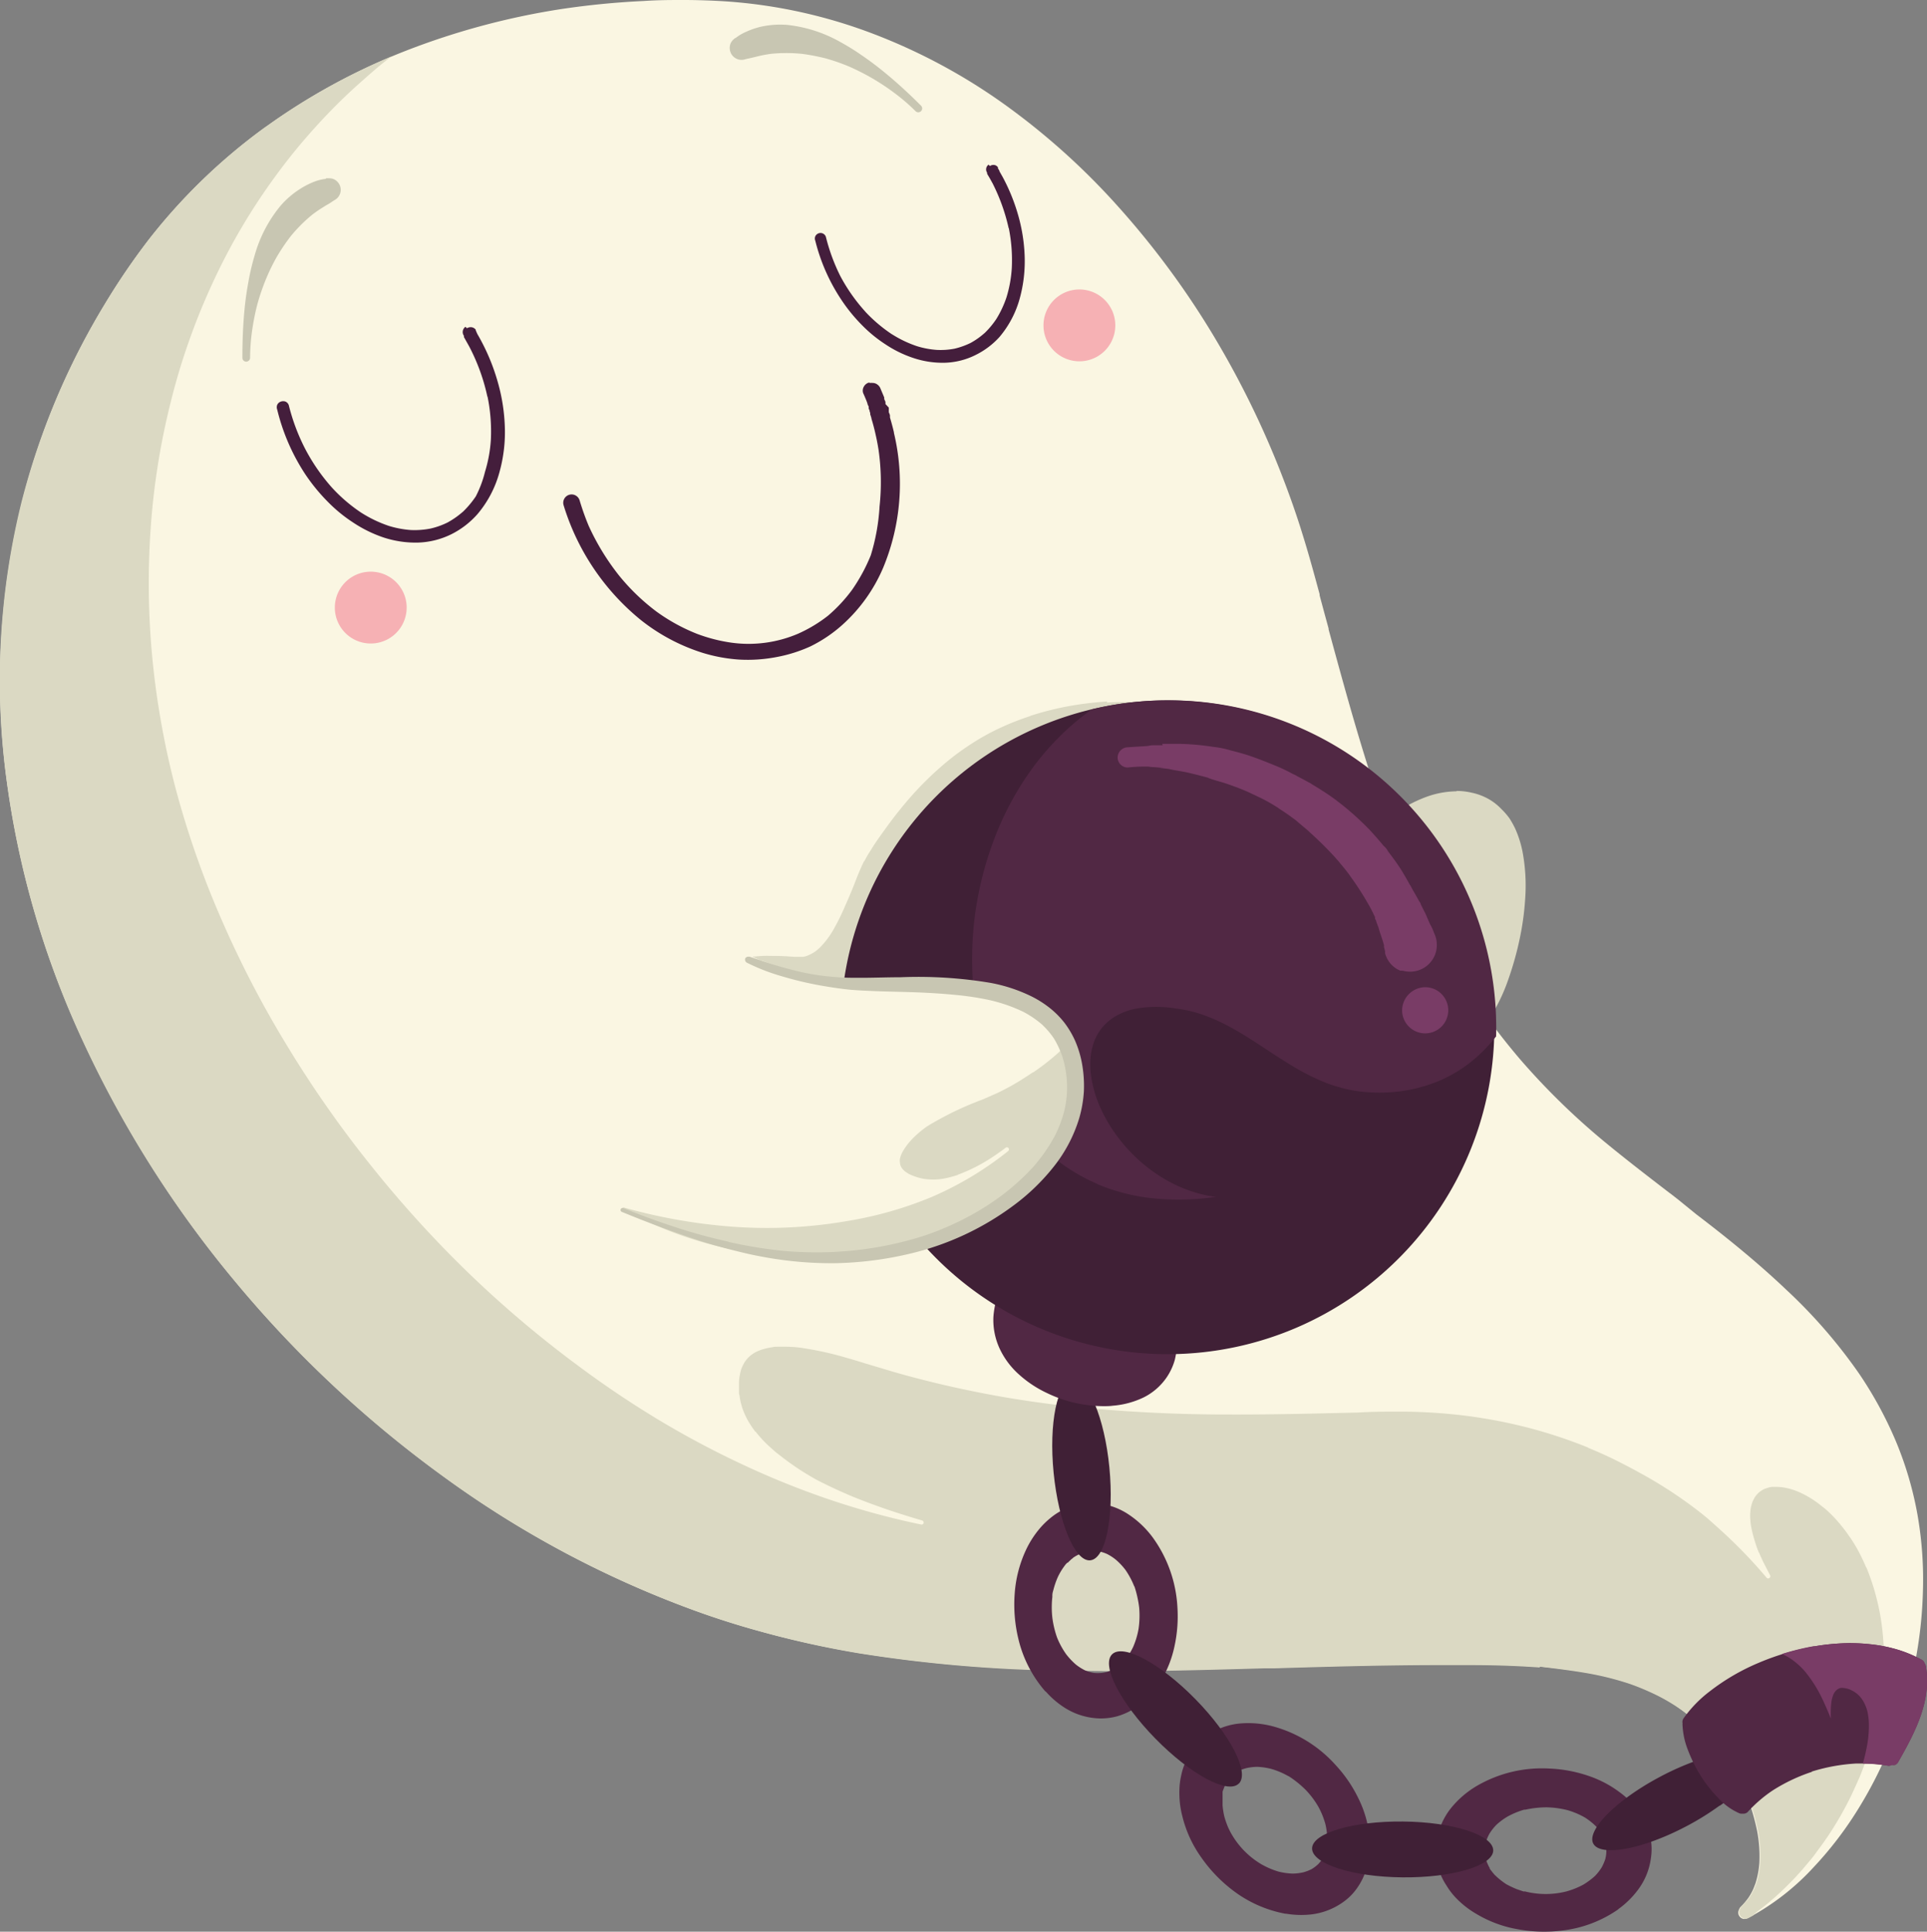 <svg xmlns="http://www.w3.org/2000/svg" viewBox="0 0 214.66 215.14"><rect x="0" y="0" width="214.66" height="215.14" fill="#808080" stroke="none"/><defs><style>.cls-1{fill:#faf6e2;}.cls-2{fill:#dbd9c3;}.cls-3{fill:#441e3c;}.cls-4{fill:#512844;}.cls-5{fill:#402036;}.cls-6{fill:#793c66;}.cls-7{fill:#c8c6b2;}.cls-8{fill:#f26d86;opacity:0.5;}</style></defs><title>Ресурс 4</title><g id="Слой_2" data-name="Слой 2"><g id="OBJECTS"><path class="cls-1" d="M76.12,0c-1.38,0-2.82,0-4.4.11A90.69,90.69,0,0,0,62.59,1,82.34,82.34,0,0,0,45.22,5.65a70.56,70.56,0,0,0-15.65,8.51,64.18,64.18,0,0,0-13,12.54,75.73,75.73,0,0,0-4.86,7.13,80.66,80.66,0,0,0-3.93,7.26A79.35,79.35,0,0,0,2.46,55.87,82.65,82.65,0,0,0,.66,86.25,100.48,100.48,0,0,0,9.2,115.84a121,121,0,0,0,16.88,26.73,127,127,0,0,0,23.23,21.8A113.23,113.23,0,0,0,76.93,179.2c2.41.89,4.95,1.71,7.55,2.43a106.81,106.81,0,0,0,11.16,2.47A154.56,154.56,0,0,0,118,186c2.2.05,4.18.07,6.06.07,5.1,0,10-.13,16.76-.32l1,0h.11c5.73-.17,12.23-.36,18.47-.36,1.07,0,2.15,0,3.22,0,2.36,0,5.11.07,7.95.27l-.17-.07c2.11.22,3.75.42,5.15.66a32.42,32.42,0,0,1,5,1.24c1,.34,1.88.72,2.75,1.13a24.33,24.33,0,0,1,2.53,1.45,24.81,24.81,0,0,1,2,1.58,21.06,21.06,0,0,1,2,2l-.07-.18c.79,1,1.39,1.83,1.91,2.63A23.36,23.36,0,0,1,194,198.6a24.57,24.57,0,0,1,1.74,5.33,14.92,14.92,0,0,1,.25,3.54,10.15,10.15,0,0,1-.42,2.25c-.08.22-.17.45-.26.67a6.91,6.91,0,0,1-.51.93,8.1,8.1,0,0,1-.89,1.05.57.57,0,0,0-.15.22,2.18,2.18,0,0,0-.11.27.71.71,0,0,0,.1.54.72.72,0,0,0,.47.32h.14a.88.88,0,0,0,.39-.11,27.35,27.35,0,0,0,7.31-5.68,40.5,40.5,0,0,0,5-6.56,46.26,46.26,0,0,0,3.82-7.72,50.28,50.28,0,0,0,2.39-8.18,47.69,47.69,0,0,0,.94-8.41,41.57,41.57,0,0,0-.61-8.36,39,39,0,0,0-2.42-8.21,43.46,43.46,0,0,0-4.13-7.57,57.87,57.87,0,0,0-8.07-9.28c-3.29-3.13-6.87-6-10-8.38L187,133.65l-.82-.64-.19-.14-.34-.26c-2.24-1.72-4.52-3.48-6.7-5.27a78.69,78.69,0,0,1-9.65-9.4l-.06-.07a76.24,76.24,0,0,1-6-8.09,81.77,81.77,0,0,1-4.91-8.93l0,.19c-4.6-9.89-7.51-20.59-10.33-30.94l0-.1-.41-1.5-.54-2-.05-.2,0-.12c-.57-2.1-1.16-4.28-1.82-6.4-.78-2.56-1.7-5.15-2.81-7.93a101.52,101.52,0,0,0-7.62-15.17A94,94,0,0,0,124.55,23,77.94,77.94,0,0,0,111.9,11.63,64.69,64.69,0,0,0,97.23,3.75,56.88,56.88,0,0,0,80.81.15C79.22.05,77.64,0,76.12,0Z"/><path class="cls-2" d="M123.34,78.13h0a36.61,36.61,0,0,0-4.41.54,33.41,33.41,0,0,0-4.19,1.07l.06,0a29.78,29.78,0,0,0-3.39,1.33,26,26,0,0,0-3.23,1.79l0,0a29.06,29.06,0,0,0-3.5,2.66,36,36,0,0,0-3.1,3.08h0a46.39,46.39,0,0,0-3.09,3.9c-.49.68-1,1.38-1.42,2.08-.16.25-.33.51-.48.77l-.33.6s0,0,0-.05c-.37.76-.7,1.54-1,2.33s-.72,1.78-1.11,2.65a25.11,25.11,0,0,1-1.22,2.5,9.55,9.55,0,0,1-1.45,2,4.08,4.08,0,0,1-1.71,1.12,2.05,2.05,0,0,1-.34.07l-.29,0c-.24,0-.47,0-.7,0a28.57,28.57,0,0,0-3.58-.24h0a3.82,3.82,0,0,0-.81.14h0a2.07,2.07,0,0,0-.34.15l-.15.13-.1.13-.06.19a1.79,1.79,0,0,0,0,.23h0s0,0,0,0v0a1.8,1.8,0,0,0,.1.46,5.1,5.1,0,0,0,.54,1.1h0a3.57,3.57,0,0,0,.48.55,6.37,6.37,0,0,0,1.42.91l-.06,0a18,18,0,0,0,3,1.1c1.09.32,2.2.58,3.31.8H92q1.45.28,2.91.51c.82.12,1.64.24,2.46.33a49.06,49.06,0,0,0,8.57.25,42.08,42.08,0,0,0,10.37-1.92h0a30.33,30.33,0,0,0,5.41-2.38c.76-.43,1.49-.89,2.21-1.36h0l0,0h0l.17-.11c2.32-1.51,4.57-3.14,6.74-4.86a59.81,59.81,0,0,0,7.27-6.69h0a24.07,24.07,0,0,0,3.63-5.11s0,0,0,0a11.28,11.28,0,0,0,1-2.77,7.05,7.05,0,0,0,.13-1.72,5.73,5.73,0,0,0-.25-1.35h0s0,0,0,0h0a6.24,6.24,0,0,0-.63-1.3,7.1,7.1,0,0,0-1.3-1.49l0,0a7.94,7.94,0,0,0-.72-.58,5.65,5.65,0,0,0-.51-.34c-.2-.13-.4-.24-.61-.35s-.27-.13-.41-.18a.22.22,0,0,1-.19,0l-.17-.12a5.27,5.27,0,0,0-.6-.2,14.81,14.81,0,0,0-1.46-.36,0,0,0,0,1,0,0c-1.12-.21-2.25-.33-3.37-.5a.24.24,0,0,1,0-.47c1,.16,2.08.28,3.11.46v0h0a.26.26,0,0,1-.15-.14q-1-.27-2.1-.48h.06a41.68,41.68,0,0,0-5.22-.7c-.93-.07-1.86-.1-2.79-.1-.75,0-1.51,0-2.26.06Zm14.82,17.8,0,0,0,0ZM124,107.57h0Z"/><polygon class="cls-2" points="123.29 78.14 123.29 78.14 123.29 78.14 123.29 78.14 123.29 78.14"/><polygon class="cls-2" points="142.63 84.96 142.63 84.96 142.63 84.96 142.63 84.96 142.63 84.96"/><polygon class="cls-2" points="101.54 88.59 101.55 88.58 101.54 88.59 101.54 88.59 101.54 88.59"/><polygon class="cls-2" points="84.8 106.3 84.8 106.3 84.8 106.3 84.8 106.3 84.8 106.3"/><path class="cls-2" d="M83.34,107.27v0Z"/><polygon class="cls-2" points="83.33 107.27 83.33 107.27 83.33 107.27 83.33 107.27 83.33 107.27"/><path class="cls-2" d="M123.29,78.14h0Z"/><path class="cls-2" d="M136.05,80h0Z"/><polygon class="cls-2" points="142.64 84.99 142.64 85 142.64 85 142.64 84.99 142.64 84.99 142.64 84.99 142.64 84.99"/><polygon class="cls-2" points="142.64 85 142.65 85.01 142.64 85 142.64 85 142.64 85 142.64 85"/><polygon class="cls-2" points="142.65 85.01 142.65 85.01 142.65 85.01 142.65 85.01 142.65 85.01 142.65 85.01"/><path class="cls-2" d="M84.82,106.3Z"/><path class="cls-2" d="M84.8,106.3h0Z"/><polygon class="cls-2" points="116.34 111.33 116.34 111.33 116.34 111.33 116.34 111.33 116.34 111.33 116.34 111.33"/><polygon class="cls-2" points="116.33 111.33 116.33 111.33 116.34 111.33 116.33 111.33 116.33 111.33 116.33 111.33"/><path class="cls-2" d="M29.57,14.14a64.51,64.51,0,0,0-13,12.54,77.75,77.75,0,0,0-4.87,7.14,81.53,81.53,0,0,0-9.28,22A82.5,82.5,0,0,0,.65,86.25a100.43,100.43,0,0,0,8.53,29.6,121.18,121.18,0,0,0,16.89,26.74,127.3,127.3,0,0,0,23.23,21.8,113.39,113.39,0,0,0,27.62,14.82c2.45.91,5,1.73,7.55,2.43a107.77,107.77,0,0,0,11.16,2.49A157.07,157.07,0,0,0,118,186.07c2.2,0,4.18.06,6.06.06,5,0,9.91-.12,16.76-.32l1,0h.11c4.71-.14,11.83-.36,18.47-.36l3.22,0c2.5,0,5.19.07,7.95.27l-.16-.11c2.36.28,3.9.49,5.13.7a33,33,0,0,1,5,1.23c1,.35,1.89.73,2.75,1.14a19.85,19.85,0,0,1,4.57,3,20.87,20.87,0,0,1,2,2l0-.2c.75,1,1.36,1.86,1.87,2.64a23,23,0,0,1,1.36,2.47,24.13,24.13,0,0,1,1.74,5.32,14.92,14.92,0,0,1,.25,3.54,11.07,11.07,0,0,1-.41,2.24c-.08.23-.17.45-.27.68a6,6,0,0,1-.51.93,7.72,7.72,0,0,1-.89,1,.58.58,0,0,0-.14.24.76.76,0,0,0-.11.26.68.68,0,0,0,.09.55.76.76,0,0,0,.48.34l.15,0a.82.82,0,0,0,.4-.13l.44-.23a.18.18,0,0,1,.06-.09c.14-.13.29-.27.44-.39l.46-.34,0,0a32,32,0,0,0,3.24-2.92c.55-.56,1.08-1.14,1.59-1.75s.86-1,1.27-1.59h0a36,36,0,0,0,2.65-4c.4-.71.79-1.42,1.14-2.15s.67-1.45,1-2.19h0a.08.08,0,0,1,0,0,38.8,38.8,0,0,0,1.54-4.56c.21-.79.4-1.58.55-2.37s.24-1.36.34-2h0v0h0a32.73,32.73,0,0,0,.28-3.83c0-.7,0-1.39-.05-2.08s-.09-1.17-.16-1.76a24.85,24.85,0,0,0-.65-3.42c-.15-.58-.31-1.14-.5-1.7s-.39-1.11-.62-1.66l0,.06a20.72,20.72,0,0,0-1.11-2.27c-.23-.38-.45-.76-.71-1.12s-.38-.55-.59-.82l0,0a16.81,16.81,0,0,0-1.41-1.63c-.26-.26-.53-.52-.82-.76l-.65-.51a.05.05,0,0,1,0,0,11.33,11.33,0,0,0-1.17-.78,10.1,10.1,0,0,0-1.14-.57,7.36,7.36,0,0,0-.9-.31,6.69,6.69,0,0,0-.75-.16h0a5.2,5.2,0,0,0-.69-.06l-.53,0a2.34,2.34,0,0,0-.46.09l-.3.1a1.87,1.87,0,0,0-.32.15l-.27.17,0,0h0l-.23.2c-.08.08-.15.17-.22.25a1.45,1.45,0,0,0-.19.29,3.84,3.84,0,0,0-.18.35,2.57,2.57,0,0,0-.15.47,3.12,3.12,0,0,0-.09.44,6.47,6.47,0,0,0-.05.76,8.89,8.89,0,0,0,.07.89h0v0h0v0a12.11,12.11,0,0,0,.32,1.45c.09.32.19.64.31,1s.19.51.29.76c0,0,0,0,0-.06.19.46.39.91.62,1.35s.4.79.61,1.17a.24.24,0,0,1-.08.32.23.23,0,0,1-.28,0,54.74,54.74,0,0,0-4.11-4.37c-.71-.68-1.44-1.33-2.19-2s-1.48-1.21-2.24-1.78A48.48,48.48,0,0,0,182.6,164c-.93-.52-1.87-1-2.82-1.47s-1.93-.9-2.91-1.3l.06,0a54.12,54.12,0,0,0-6.66-2.21c-1.15-.29-2.3-.56-3.46-.78s-2.13-.37-3.2-.52h0a60.56,60.56,0,0,0-7.5-.5c-1.62,0-3.23,0-4.84.1l-4.76.11c-3.2.07-6.4.12-9.6.11a169.87,169.87,0,0,1-18.59-1c-3-.36-6-.81-9-1.4-3.25-.64-6.47-1.4-9.65-2.31l-3.18-.95c-.71-.22-1.42-.44-2.14-.64a35.54,35.54,0,0,0-5-1.11h.06a15.07,15.07,0,0,0-1.78-.14c-.31,0-.62,0-.93,0s-.45,0-.67.06a5.53,5.53,0,0,0-.81.16,4.79,4.79,0,0,0-.73.24h0a3.89,3.89,0,0,0-.5.25l-.34.23h0l0,0h0l-.29.26c-.09.11-.19.21-.27.32a2.92,2.92,0,0,0-.24.37c-.07.14-.14.27-.2.41s-.11.3-.15.46-.08.36-.11.55c0,0,0,0,0-.07a6,6,0,0,0-.07,1c0,.24,0,.47,0,.7s0,.33.06.49v0a6.1,6.1,0,0,0,.21,1.05,6,6,0,0,0,.25.75h0a9.59,9.59,0,0,0,.57,1.16l.35.55.39.54,0-.05a13.69,13.69,0,0,0,1.4,1.54c.3.27.59.54.9.8l.73.57h0a.05.05,0,0,1,0,0h0A30.45,30.45,0,0,0,91,164.83c1.32.68,2.66,1.3,4,1.86h0c1.43.58,2.88,1.11,4.34,1.6,1.12.37,2.25.72,3.38,1.05a.25.25,0,0,1,.17.29.24.24,0,0,1-.29.16,87.07,87.07,0,0,1-10.38-2.84,93.32,93.32,0,0,1-9.52-3.85,101.61,101.61,0,0,1-9.39-5q-4.6-2.78-8.92-6a122.25,122.25,0,0,1-12.3-10.42,127,127,0,0,1-11-12.16,124.07,124.07,0,0,1-9.15-13.12,114.74,114.74,0,0,1-7.33-14.14,101.79,101.79,0,0,1-5-14.27A91.84,91.84,0,0,1,17,73.59a87.52,87.52,0,0,1-.22-14.66,80.21,80.21,0,0,1,2.2-14,73.79,73.79,0,0,1,4.63-13.25,68.74,68.74,0,0,1,7.23-12.27A65.26,65.26,0,0,1,35.28,14a62.94,62.94,0,0,1,5.21-5.12c1-.89,2-1.76,3.11-2.59a70.34,70.34,0,0,0-14,7.85Zm52.74,141.3s0,0,0,0,0,0,0,0Zm4.76,6.95h0l0,0Zm115.46,5.07s0,0,0,0v0Z"/><polygon class="cls-2" points="31.74 18.98 31.74 18.98 31.74 18.98 31.74 18.98 31.74 18.98 31.74 18.98"/><polygon class="cls-2" points="84.44 150.46 84.44 150.46 84.44 150.46 84.44 150.46 84.44 150.46 84.44 150.46"/><polygon class="cls-2" points="84.43 150.46 84.44 150.46 84.44 150.46 84.43 150.46 84.43 150.46 84.43 150.46"/><polygon class="cls-2" points="84.42 150.47 84.42 150.47 84.42 150.46 84.42 150.47 84.42 150.47 84.42 150.47"/><path class="cls-2" d="M83.57,151h0l0,0Z"/><polygon class="cls-2" points="196.03 166.19 196.03 166.19 196.04 166.19 196.04 166.19 196.03 166.19 196.03 166.19 196.03 166.19"/><path class="cls-2" d="M207,197.94v0Z"/><path class="cls-2" d="M207,198h0Z"/><polygon class="cls-2" points="202.26 206.36 202.26 206.36 202.26 206.36 202.26 206.36 202.26 206.36"/><path class="cls-3" d="M51.85,36.4a.71.71,0,0,0-.17,1l0,.06,0,0,0,.08h0l.18.32,0,0,.37.66,0,0,.07.13a22,22,0,0,1,2,5.56.29.29,0,0,0,0-.09,19.35,19.35,0,0,1,.38,4.86,15.4,15.4,0,0,1-.65,3.56A12.42,12.42,0,0,1,53,55.29a10.74,10.74,0,0,1-1.55,1.82l.13-.13a9.35,9.35,0,0,1-1.72,1.21,8.52,8.52,0,0,1-1.91.68,9.23,9.23,0,0,1-2.22.16,11,11,0,0,1-2.42-.46,14.2,14.2,0,0,1-3.07-1.47l.15.1A17.84,17.84,0,0,1,37,54.33l.09.1A21.3,21.3,0,0,1,34,50a22.35,22.35,0,0,1-1.83-4.87.67.67,0,0,0-.36-.4.74.74,0,0,0-.53,0,.68.68,0,0,0-.4.36.74.74,0,0,0,0,.53A22.87,22.87,0,0,0,34,52.81a20.81,20.81,0,0,0,2.53,3.09,16.67,16.67,0,0,0,2.8,2.29,14.44,14.44,0,0,0,3.39,1.67,11.43,11.43,0,0,0,3.84.57,9,9,0,0,0,3.74-.94,9.59,9.59,0,0,0,2.88-2.22,12.09,12.09,0,0,0,2.46-4.69,16.6,16.6,0,0,0,.59-5.2,20.5,20.5,0,0,0-.83-5,22.85,22.85,0,0,0-1.86-4.53v0c-.12-.22-.24-.44-.37-.66l0,0L53,36.8l0,0,0,0,0,0v0a.43.43,0,0,1,0-.07.69.69,0,0,0-.57-.29.75.75,0,0,0-.41.12ZM53,55.15l-.09.14.09-.14Zm1.41-10.92,0-.09a.29.29,0,0,1,0,.09Z"/><path class="cls-3" d="M110.12,18.34a.65.65,0,0,0-.16.89l0,.05,0,0,0,.07h0c.06.1.11.2.17.29s0,0,0,0c.12.2.23.4.34.6l0,0a.75.75,0,0,0,.07.12,21.14,21.14,0,0,1,1.83,5.1.19.19,0,0,1,0-.08,18.12,18.12,0,0,1,.34,4.47,14,14,0,0,1-.59,3.26,11.46,11.46,0,0,1-1.14,2.43,9.44,9.44,0,0,1-1.42,1.67l.12-.12a8.25,8.25,0,0,1-1.57,1.11,8.6,8.6,0,0,1-1.76.63,8.22,8.22,0,0,1-2,.14,9.79,9.79,0,0,1-2.22-.42,12.75,12.75,0,0,1-2.81-1.35l.13.09a16.61,16.61,0,0,1-3.11-2.63l.09.09a19.52,19.52,0,0,1-2.82-4A21,21,0,0,1,92,26.38a.63.63,0,0,0-.82-.39.65.65,0,0,0-.36.33.64.64,0,0,0,0,.49,21,21,0,0,0,2.91,6.59,18.57,18.57,0,0,0,2.32,2.84,15.21,15.21,0,0,0,2.57,2.1,12.92,12.92,0,0,0,3.12,1.53,10.27,10.27,0,0,0,3.52.53,8.18,8.18,0,0,0,3.43-.87,8.88,8.88,0,0,0,2.65-2,11.23,11.23,0,0,0,2.26-4.31,15.68,15.68,0,0,0,.54-4.78,19.07,19.07,0,0,0-.76-4.61,21.18,21.18,0,0,0-1.71-4.16v0l-.34-.6,0-.05a2.26,2.26,0,0,0-.16-.26s0,0,0-.05l0,0,0,0,0,0,0-.07a.59.59,0,0,0-.52-.27.63.63,0,0,0-.37.12Zm1.09,17.21-.08.12.08-.12Zm1.3-10,0-.08a.19.19,0,0,0,0,.08Z"/><path class="cls-3" d="M96.79,42.61a.93.93,0,0,0-.56.45.88.88,0,0,0-.08.71q.19.42.36.84l.12.32v0c0,.12.1.25.14.37l0,.06,0,.09v0c0,.09.06.18.1.27h0v0l0,0,0,.07,0,0a1.72,1.72,0,0,0,.07.21s0,.05,0,.07l0,.08s0,0,0,0,.09.27.13.4h0v.06c.18.59.34,1.19.47,1.79v0s0,0,0,0c.13.57.24,1.14.33,1.72a25.38,25.38,0,0,1,.11,6.28A22.81,22.81,0,0,1,97,61.85a19.54,19.54,0,0,1-2.08,3.84,17.11,17.11,0,0,1-2.69,2.89,15.83,15.83,0,0,1-3.33,2,14,14,0,0,1-7.4,1,18,18,0,0,1-3.89-1,20.58,20.58,0,0,1-4.5-2.48,23.64,23.64,0,0,1-4.15-4,26.7,26.7,0,0,1-3.39-5.55,28.81,28.81,0,0,1-1-2.81.93.93,0,0,0-1.79.52,26.41,26.41,0,0,0,8.59,12.78,21.37,21.37,0,0,0,6.87,3.66,17.86,17.86,0,0,0,4.1.76,17,17,0,0,0,4.21-.29A16.21,16.21,0,0,0,90.26,72a15.61,15.61,0,0,0,3.6-2.43,18,18,0,0,0,4.53-6.36,24.39,24.39,0,0,0,1.19-15s0,0,0-.06c-.13-.56-.28-1.11-.44-1.65a.13.13,0,0,0,0-.06l0-.13v0c0-.13-.08-.27-.13-.4a.08.08,0,0,0,0,0l0-.12a.49.49,0,0,1,0-.11h0l0-.15h0s0-.08,0-.13h0v0L98.64,45l0-.07,0-.1c0-.13-.09-.26-.14-.38v-.05l0-.13h0l-.07-.17,0,0-.33-.78a1,1,0,0,0-.45-.55.86.86,0,0,0-.44-.12,1.09,1.09,0,0,0-.26,0Zm1.46,13.91v.09s0-.06,0-.09ZM68.93,64.26a.76.76,0,0,0,.08.11.76.76,0,0,1-.08-.11Zm4.14,4,.11.07-.11-.07Zm16,2.3-.12,0,.12,0Zm-11.7.08.21.08-.21-.08Z"/><path class="cls-2" d="M162.25,88.13a10.11,10.11,0,0,0-3.33.61,15.09,15.09,0,0,0-2.26,1.05l-.1.07h0a.67.67,0,0,0-.24,0,.75.75,0,0,0-.43.13,8.45,8.45,0,0,0-1.4,1.13,4.27,4.27,0,0,0-.36.38c-1.3,1-2.55,2.09-3.62,3.06a.73.73,0,0,0-.28.47.7.7,0,0,0,.13.52.72.72,0,0,0,.47.28h.09a.65.65,0,0,0,.43-.14c.39-.36.8-.72,1.2-1.07a1.73,1.73,0,0,0-.11.32,17.83,17.83,0,0,0-.52,5.9A26.94,26.94,0,0,0,153,107a21,21,0,0,0,2.29,5.23,12,12,0,0,0,1.59,2,9.34,9.34,0,0,0,2.14,1.66,5,5,0,0,0,2,.6h.27a4.18,4.18,0,0,0,1.63-.34,7,7,0,0,0,3-2.72,20,20,0,0,0,2.09-4.32,35.37,35.37,0,0,0,1.29-4.61,30.21,30.21,0,0,0,.59-4.27,20.44,20.44,0,0,0-.3-5.44,11.83,11.83,0,0,0-.82-2.54,10.53,10.53,0,0,0-.63-1.12,7.7,7.7,0,0,0-.87-1A6.18,6.18,0,0,0,165.84,89a6.6,6.6,0,0,0-1.88-.71,7.48,7.48,0,0,0-1.71-.2Z"/><path class="cls-4" d="M119.8,167.63l-.28.09c-.23.07-.46.15-.68.24a7.21,7.21,0,0,0-1.84,1.12,8.87,8.87,0,0,0-1.2,1.18,10.77,10.77,0,0,0-1.55,2.45,13.74,13.74,0,0,0-1.22,4.82,16.29,16.29,0,0,0,.4,4.95,13.69,13.69,0,0,0,3,5.88l.09.06a9.82,9.82,0,0,0,2.18,1.84,7.63,7.63,0,0,0,3.83,1.13,7,7,0,0,0,1.92-.24,7.42,7.42,0,0,0,2-.92,9.27,9.27,0,0,0,2.89-3.06,12.41,12.41,0,0,0,1.49-3.8,15.67,15.67,0,0,0,.33-4.36,14.53,14.53,0,0,0-2.76-7.79,10.69,10.69,0,0,0-2.9-2.69,7.57,7.57,0,0,0-3.56-1.12,7.25,7.25,0,0,0-1.54.09,4.13,4.13,0,0,0-.61.13Zm3.59,18.56a4.81,4.81,0,0,1-.66.13,4.51,4.51,0,0,1-.89,0,4.59,4.59,0,0,1-1-.3,5.71,5.71,0,0,1-1-.64,7.86,7.86,0,0,1-1.08-1.15,9.14,9.14,0,0,1-1-1.83,10.59,10.59,0,0,1-.53-2.21,10.37,10.37,0,0,1,0-2.36,1.1,1.1,0,0,1,0-.18c0-.25.1-.5.16-.75a9.24,9.24,0,0,1,.43-1.22,7.42,7.42,0,0,1,.64-1.11l.19-.26.07-.09.07-.07s.07-.08.08-.08L119,174l.07-.08.07-.07.09-.08.08-.08.1-.08.08-.06.07-.07a4.83,4.83,0,0,1,.47-.28l.32-.16.09-.05h0l.3-.1a5,5,0,0,1,.65-.13,4.19,4.19,0,0,1,.92,0,4.57,4.57,0,0,1,1,.31,5.32,5.32,0,0,1,1,.65,7.26,7.26,0,0,1,1.07,1.14,9.15,9.15,0,0,1,.94,1.75l.07.13a12.13,12.13,0,0,1,.51,2.31,10.4,10.4,0,0,1-.07,2.37,8.88,8.88,0,0,1-.6,2,6.54,6.54,0,0,1-.83,1.34,5.38,5.38,0,0,1-.87.85,6.3,6.3,0,0,1-.85.47l-.31.1Z"/><path class="cls-5" d="M121.45,173.78c1.72-.16,2.67-4.8,2.13-10.35s-2.38-9.9-4.09-9.74-2.67,4.81-2.12,10.35,2.37,9.91,4.08,9.74Z"/><path class="cls-4" d="M132.84,194.89l-.16.24c-.13.2-.26.41-.37.62a7.05,7.05,0,0,0-.73,2,7.88,7.88,0,0,0-.2,1.67,10.3,10.3,0,0,0,.33,2.87,13.3,13.3,0,0,0,2.07,4.53,16.32,16.32,0,0,0,3.4,3.6,13.8,13.8,0,0,0,6,2.72h.1a10.1,10.1,0,0,0,2.85.07,7.67,7.67,0,0,0,3.7-1.52,6.37,6.37,0,0,0,1.34-1.4,7.46,7.46,0,0,0,1-2,9.3,9.3,0,0,0,.33-4.19,12.39,12.39,0,0,0-1.22-3.89,15,15,0,0,0-2.48-3.61,14.42,14.42,0,0,0-7-4.33,10.7,10.7,0,0,0-3.95-.29,7.82,7.82,0,0,0-3.48,1.36,7.65,7.65,0,0,0-1.14,1c-.14.16-.27.32-.4.49Zm14.43,12.21a5.15,5.15,0,0,1-.43.52,4.13,4.13,0,0,1-.71.54,4.69,4.69,0,0,1-.95.37,5.78,5.78,0,0,1-1.19.14,7.52,7.52,0,0,1-1.56-.22,9.17,9.17,0,0,1-1.92-.82,9.33,9.33,0,0,1-3.25-3.24l-.09-.15c-.13-.23-.24-.46-.35-.69a9.87,9.87,0,0,1-.43-1.22,8.54,8.54,0,0,1-.2-1.26v-.54s0-.1,0-.11v-.32l0-.11v-.12l0-.13,0-.1v-.09c.06-.19.13-.35.19-.51s.11-.24.15-.32l0-.1h0a2.12,2.12,0,0,1,.17-.27,5.15,5.15,0,0,1,.43-.52,4.77,4.77,0,0,1,.73-.55,5.46,5.46,0,0,1,1-.36,5.88,5.88,0,0,1,1.2-.14,7.44,7.44,0,0,1,1.55.23,8.57,8.57,0,0,1,1.84.77l.13.06a11.25,11.25,0,0,1,1.84,1.48,9.59,9.59,0,0,1,1.43,1.89,8.8,8.8,0,0,1,.79,1.94,7,7,0,0,1,.2,1.56,6.07,6.07,0,0,1-.15,1.21,4.9,4.9,0,0,1-.37.9c0,.09-.12.18-.18.27Z"/><path class="cls-5" d="M138,198.65c1.23-1.21-.93-5.42-4.83-9.4s-8.06-6.23-9.29-5,.93,5.41,4.83,9.39,8.06,6.23,9.29,5Z"/><path class="cls-4" d="M160.05,207.07a2.5,2.5,0,0,0,0,.29c.05.24.1.47.17.7a7.31,7.31,0,0,0,.92,1.95,7.82,7.82,0,0,0,1,1.32,10.24,10.24,0,0,0,2.27,1.8,13.44,13.44,0,0,0,4.66,1.74,16.14,16.14,0,0,0,5,.14,13.68,13.68,0,0,0,6.17-2.34l.07-.07a9.88,9.88,0,0,0,2.06-2,7.51,7.51,0,0,0,1.54-3.69,6.57,6.57,0,0,0,0-1.93,7.32,7.32,0,0,0-.69-2.12,9.21,9.21,0,0,0-2.73-3.2,12.29,12.29,0,0,0-3.62-1.9,15.38,15.38,0,0,0-4.3-.79,14.44,14.44,0,0,0-8,1.9,10.62,10.62,0,0,0-3,2.59,7.65,7.65,0,0,0-1.5,3.42,7.11,7.11,0,0,0-.08,1.54,4.2,4.2,0,0,0,.07.62Zm18.83-1.56a3.68,3.68,0,0,1,.06.66,3.52,3.52,0,0,1-.12.89,5.47,5.47,0,0,1-.41.94,5.87,5.87,0,0,1-.74.94,8.43,8.43,0,0,1-1.26.94,8.86,8.86,0,0,1-1.93.78,9.38,9.38,0,0,1-4.59,0l-.18,0-.73-.25a10.48,10.48,0,0,1-1.17-.55,7.88,7.88,0,0,1-1-.76l-.24-.22-.08-.07-.06-.08-.08-.09-.07-.09-.07-.08-.05-.08-.08-.09-.07-.09-.07-.11,0-.08-.06-.08c-.09-.18-.16-.34-.23-.5l-.12-.33,0-.1h0c0-.12,0-.22-.07-.32a4.91,4.91,0,0,1-.06-.66,4.84,4.84,0,0,1,.13-.91,5.15,5.15,0,0,1,.41-.93,6,6,0,0,1,.75-.95,7.33,7.33,0,0,1,1.26-.93,9.12,9.12,0,0,1,1.84-.76l.14,0a11.2,11.2,0,0,1,2.35-.26,10.24,10.24,0,0,1,2.35.32,8.83,8.83,0,0,1,1.93.82,7.4,7.4,0,0,1,1.25,1,4.27,4.27,0,0,1,1.12,1.86l.06.32Z"/><path class="cls-5" d="M166.34,206.09c0-1.72-4.49-3.17-10.06-3.22s-10.11,1.29-10.12,3,4.49,3.17,10.06,3.22,10.1-1.29,10.12-3Z"/><path class="cls-4" d="M188.88,196.16a7.37,7.37,0,0,0,.37,1.75,7.46,7.46,0,0,0,.67,1.39c.11.18.23.35.35.52s.13.15.19.22a4.88,4.88,0,0,0,.48.53,6.82,6.82,0,0,0,.69.61l-.07-.06a13,13,0,0,0,3.66-3.7l-.19-.17-.09-.06h0c-.09-.09-.15-.17-.21-.24s-.26-.37-.38-.56a4.9,4.9,0,0,1-.32-.86c0-.1,0-.19,0-.29v0a6,6,0,0,0-.62,0,15,15,0,0,0-4.51.93Z"/><path class="cls-5" d="M189.24,196a30,30,0,0,0-4.28,1.87c-4.93,2.6-8.27,6-7.47,7.47s5.46.65,10.38-1.95a29.47,29.47,0,0,0,3.7-2.3h0a16.11,16.11,0,0,0,3.1-2.86c.71-.93,1-1.74.68-2.31a1.66,1.66,0,0,0-1.33-.71v0a6,6,0,0,0-.62,0,14.38,14.38,0,0,0-4.15.81Z"/><path class="cls-4" d="M206.2,183a24.68,24.68,0,0,0-4.08.36,28.37,28.37,0,0,0-6.27,1.86,24.07,24.07,0,0,0-5.4,3.16,13.76,13.76,0,0,0-2.91,3,.7.7,0,0,0-.11.55,1.24,1.24,0,0,0,0,.27,8.58,8.58,0,0,0,.56,2.61,16.76,16.76,0,0,0,1.48,3,15,15,0,0,0,2,2.51,6.87,6.87,0,0,0,2.28,1.63.7.7,0,0,0,.25.05l.16,0h0a.73.73,0,0,0,.51-.17,15,15,0,0,1,2.83-2.44,19.48,19.48,0,0,1,4.39-2.07l-.11,0a20.5,20.5,0,0,1,5-.91h-.13l.18,0h.65a16.55,16.55,0,0,1,2.86.24h.09a.52.52,0,0,0,.29-.09h.11a.66.66,0,0,0,.25,0,.77.77,0,0,0,.39-.37c2-3.48,3.68-6.9,3.06-10.58a.69.69,0,0,0-.16-.37.53.53,0,0,0-.27-.36,13.57,13.57,0,0,0-2.68-1.14,16.47,16.47,0,0,0-3-.6,20.14,20.14,0,0,0-2.24-.13Z"/><path class="cls-6" d="M202.11,183.33a27.89,27.89,0,0,0-3.61.88,6.09,6.09,0,0,1,1.39.83,8.07,8.07,0,0,1,1.23,1.18,15,15,0,0,1,1.93,3.1c.32.69.62,1.38.9,2.08v-.1a10.11,10.11,0,0,1,.05-1.65,3.51,3.51,0,0,1,.22-.89,1.46,1.46,0,0,1,.41-.57A1.29,1.29,0,0,1,205,188a1.11,1.11,0,0,1,.36,0,2.34,2.34,0,0,1,.9.26,3,3,0,0,1,.88.64,3.57,3.57,0,0,1,.54.79,4.49,4.49,0,0,1,.36,1,7.78,7.78,0,0,1,.14,1.08,12.12,12.12,0,0,1-.18,2.55,21.52,21.52,0,0,1-.49,2.11,16,16,0,0,1,2.83.24h.09a.65.65,0,0,0,.3-.09h.1a.75.75,0,0,0,.26,0,.67.67,0,0,0,.39-.37c2-3.48,3.7-6.91,3.07-10.59a.9.9,0,0,0-.16-.39.58.58,0,0,0-.28-.36,14.43,14.43,0,0,0-2.68-1.13,16.38,16.38,0,0,0-3-.61,20.58,20.58,0,0,0-2.24-.13,25,25,0,0,0-4.09.36Z"/><path class="cls-4" d="M112.48,142.29a.7.7,0,0,0-.62.34,9.82,9.82,0,0,0-1.2,4.06,7.58,7.58,0,0,0,.73,3.58,8.94,8.94,0,0,0,2.13,2.82,12.65,12.65,0,0,0,3.11,2.06,14.6,14.6,0,0,0,6.27,1.46c.35,0,.71,0,1.06-.05a9.71,9.71,0,0,0,3.43-.92,6.77,6.77,0,0,0,2.54-2.19,6.68,6.68,0,0,0,.94-2,11.18,11.18,0,0,0,.29-2.76.7.7,0,0,0-.2-.49.71.71,0,0,0-.51-.21.7.7,0,0,0-.7.7v.4c-1.21-.41-2.42-.85-3.63-1.28-1.61-.58-3.27-1.18-4.93-1.69a38.11,38.11,0,0,0-4.89-1.21,19.18,19.18,0,0,0-3.21-.3h-.57l.18-.41a7.61,7.61,0,0,1,.4-.81.73.73,0,0,0-.26-1,.7.7,0,0,0-.35-.09Z"/><path class="cls-5" d="M144.38,147.89a36.41,36.41,0,1,0-47.8-19.15,36.43,36.43,0,0,0,47.8,19.15Z"/><path class="cls-4" d="M130,78a36,36,0,0,0-8.36,1l-.94.69a28.47,28.47,0,0,0-2.79,2.47,31,31,0,0,0-2.45,2.79,33.63,33.63,0,0,0-4.23,7.3h0a37.94,37.94,0,0,0-2.62,9.64.09.09,0,0,1,0,0,.09.09,0,0,0,0,0h0a38.38,38.38,0,0,0,0,9.93h0v0a32.25,32.25,0,0,0,2.15,8h0a26.2,26.2,0,0,0,3.25,5.62,22.15,22.15,0,0,0,3.83,3.85,20.61,20.61,0,0,0,4.45,2.59l-.06,0a22.14,22.14,0,0,0,5.59,1.51h0a28.36,28.36,0,0,0,7.42-.06h0l.29,0-.38-.06a15.29,15.29,0,0,1-4.33-1.37,17.25,17.25,0,0,1-3.66-2.43,18.06,18.06,0,0,1-2.86-3.13,16.72,16.72,0,0,1-1.94-3.48,12.83,12.83,0,0,1-.87-3.5,9,9,0,0,1,0-1.64,7.13,7.13,0,0,1,.32-1.51,5.65,5.65,0,0,1,.65-1.33,5.27,5.27,0,0,1,1-1.12,6,6,0,0,1,1.35-.86,7.29,7.29,0,0,1,1.71-.56,13.29,13.29,0,0,1,4.58,0,13.67,13.67,0,0,1,3,.72,20.63,20.63,0,0,1,2.68,1.19c1.78.94,3.45,2.08,5.13,3.18.86.55,1.71,1.1,2.59,1.61a25.18,25.18,0,0,0,2.7,1.35h0a14.12,14.12,0,0,0,2,.7,15.1,15.1,0,0,0,2.1.45h0a18.56,18.56,0,0,0,4.71,0h0a16.94,16.94,0,0,0,2.23-.45,17.2,17.2,0,0,0,1.95-.66h0a15.17,15.17,0,0,0,1.85-.92,14.88,14.88,0,0,0,1.65-1.11,16.57,16.57,0,0,0,1.6-1.42,18.29,18.29,0,0,0,1.37-1.55A36.46,36.46,0,0,0,130,78Zm-19.26,41.79s0,0,0,0,0,0,0,0Zm49.32.43,0,0,0,0Zm-4.23,1.13h0Zm-4.67,0h0Z"/><path class="cls-6" d="M129.53,83l-.93,0a2.94,2.94,0,0,0-.72.08c-.75.06-1.51.09-2.26.15a1.15,1.15,0,0,0-1.12,1.13,1.12,1.12,0,0,0,1.12,1.12,17.86,17.86,0,0,1,2.31-.1,3.79,3.79,0,0,0,.67.06l.93.08-.34,0,1,.12c.66.16,1.35.24,2,.38.82.18,1.63.4,2.44.61l-.07,0c.69.27,1.43.43,2.12.67s1.21.43,1.8.67,1.31.6,2,.92a20.89,20.89,0,0,1,1.89,1.08l.16.12q.68.43,1.32.9l.23.17.31.23c.46.41.94.79,1.4,1.19l.15.15c1,.9,1.94,1.83,2.84,2.82l.14.17.24.26.1.14c.23.27.46.54.68.82l-.4-.51.42.54,0,0,.36.47.09.14a33.35,33.35,0,0,1,2.34,3.7c.05.1.09.2.15.3l.27.57,0,.09c0,.11.08.22.13.33a.83.83,0,0,0,.06.21l.21.56a1.38,1.38,0,0,0,.08.27v0a2.17,2.17,0,0,0,.07.24c.16.47.32.94.45,1.42,0,.06,0,.13,0,.2l.12.48a1.6,1.6,0,0,0,0,.21,2.9,2.9,0,0,0,1.37,1.79l0,0,0,0,.33.16h0l.05,0,.06,0h0l.08,0h0l.09,0a3,3,0,0,0,2.94-.78,3.22,3.22,0,0,0,.24-.28h0l0,0a3,3,0,0,0,.5-1,3.09,3.09,0,0,0,0-1.61,3.39,3.39,0,0,0-.2-.53,5.59,5.59,0,0,0-.46-1l-.1-.23c-.09-.22-.19-.43-.28-.65l-.15-.34-.08-.15h0v0l-.06-.12-.06-.12h0l-.06-.11-.24-.49,0-.05-.07-.13h0l-.12-.18c-.28-.52-.57-1-.87-1.55a1.28,1.28,0,0,0-.15-.25c-.32-.58-.65-1.16-1-1.72s-.93-1.35-1.43-2a1.79,1.79,0,0,0-.49-.61c-.49-.6-1-1.18-1.52-1.74a1,1,0,0,0-.17-.18l-.2-.2a2.5,2.5,0,0,0-.23-.23,31.87,31.87,0,0,0-2.69-2.37l.25.2-.33-.26-.15-.12.12.1-.2-.15a2.34,2.34,0,0,0-.31-.24l-.12-.09v0l0,0c-.8-.58-1.63-1.1-2.48-1.61a1.2,1.2,0,0,0-.31-.18c-.44-.25-.89-.48-1.34-.72a1.66,1.66,0,0,0-.4-.2,18.14,18.14,0,0,0-2.11-1c-1-.41-1.92-.77-2.9-1.1-.63-.2-1.26-.37-1.9-.53a10.85,10.85,0,0,0-2-.41,28.52,28.52,0,0,0-3.58-.33l-.89,0c-.41,0-.81,0-1.21,0Zm20.64,14.27,0,0h0l0,0Z"/><path class="cls-6" d="M156.19,112.52a2.57,2.57,0,1,0,2.57-2.57,2.6,2.6,0,0,0-2.57,2.57Z"/><path class="cls-1" d="M82.37,105.8a.62.62,0,0,0-.23,0h0a.84.84,0,0,0-.59.19,36.08,36.08,0,0,0-9,11.51,44.4,44.4,0,0,0-4.44,14c-.06.45-.12.87-.16,1.3a.73.73,0,0,0,.22,1A40.84,40.84,0,0,0,80.85,139a46.28,46.28,0,0,0,10,1.1c1.38,0,2.77-.06,4.14-.18a37.21,37.21,0,0,0,13.33-3.71,23.44,23.44,0,0,0,5-3.27,21.13,21.13,0,0,0,3.51-4,16.84,16.84,0,0,0,2.22-4.65,11.94,11.94,0,0,0,.44-4.82,10,10,0,0,0-.61-2.28,8.87,8.87,0,0,0-1.23-2.08,10.08,10.08,0,0,0-1.89-1.84,12.86,12.86,0,0,0-2.55-1.48,31.48,31.48,0,0,0-10.56-2.3c-1.36-.11-2.73-.18-4.09-.24h-.28c-2.14-.11-4.36-.23-6.53-.51a28.35,28.35,0,0,1-6.89-1.76l-.1,0c-.71-.31-1.37-.64-2-1a.81.81,0,0,0-.37-.09Z"/><path class="cls-2" d="M115.07,119.42c-.87.59-1.75,1.15-2.67,1.65-.47.25-.94.5-1.43.72l-1.45.64a36.27,36.27,0,0,0-6.22,3l0,0a11.28,11.28,0,0,0-1,.78,9.56,9.56,0,0,0-.91.89l0,0a7.09,7.09,0,0,0-.92,1.32,3.62,3.62,0,0,0-.22.63,1.53,1.53,0,0,0,0,.43,1.65,1.65,0,0,0,.06.32,1.58,1.58,0,0,0,.13.26,1.92,1.92,0,0,0,.3.34,3.31,3.31,0,0,0,.55.37,6.7,6.7,0,0,0,1.49.5h0a7.17,7.17,0,0,0,.81.09,6.4,6.4,0,0,0,.76,0,7.55,7.55,0,0,0,1.25-.19c.38-.09.75-.2,1.12-.32l-.06,0a18.87,18.87,0,0,0,4.09-2.11h0l0,0,0,0c.42-.28.84-.58,1.25-.89a.24.24,0,0,1,.33,0,.25.25,0,0,1,0,.33,37.17,37.17,0,0,1-8.58,5.15A42.23,42.23,0,0,1,94.33,136a52.41,52.41,0,0,1-14.15.5,61.06,61.06,0,0,1-11.44-2.23A41.51,41.51,0,0,0,80.85,139a46.32,46.32,0,0,0,10,1.11c1.34,0,2.73-.07,4.13-.19a37.21,37.21,0,0,0,13.34-3.72,23,23,0,0,0,5-3.26,21.22,21.22,0,0,0,3.52-4.05,16.48,16.48,0,0,0,2.21-4.64,11.65,11.65,0,0,0,.44-4.83,8.52,8.52,0,0,0-.61-2.28c-.08-.19-.16-.38-.26-.57a26,26,0,0,1-3.52,2.86Z"/><path class="cls-2" d="M104.35,131.24h0Z"/><path class="cls-7" d="M83.06,106.66a.4.4,0,0,0,.1.54,22.73,22.73,0,0,0,3.89,1.52,39.49,39.49,0,0,0,4.14,1c1.1.2,2.2.37,3.31.49.72.07,1.44.11,2.16.14,1.61.08,3.22.1,4.82.15s3.39.15,5.09.32a32.7,32.7,0,0,1,3.55.54,17.86,17.86,0,0,1,3.83,1.31,11,11,0,0,1,2.11,1.42,9.25,9.25,0,0,1,1.35,1.58,10.51,10.51,0,0,1,.93,2,11.38,11.38,0,0,1,.23,6l.06-.23a14.41,14.41,0,0,1-1.09,3,18.58,18.58,0,0,1-2.44,3.52,25.79,25.79,0,0,1-5,4.22l.18-.11a32,32,0,0,1-7.37,3.57,38.93,38.93,0,0,1-10,1.79h.17a42.83,42.83,0,0,1-6-.13,51.49,51.49,0,0,1-6-1l.1,0q-3-.66-5.87-1.6c-2-.65-4-1.38-5.89-2.16a.23.23,0,0,0-.16.43c1.32.54,2.64,1.07,4,1.57s2.62.94,3.93,1.39,2.59.83,3.91,1.17,2.58.65,3.88.88a41.67,41.67,0,0,0,8,.71,39.15,39.15,0,0,0,8.42-1.07,31.34,31.34,0,0,0,11.49-5.35,23.51,23.51,0,0,0,4.53-4.38,16.22,16.22,0,0,0,2.8-5.35,13.71,13.71,0,0,0,.52-3,13.94,13.94,0,0,0-.21-3.09,11.44,11.44,0,0,0-.77-2.54,10.14,10.14,0,0,0-1.24-2.07,9.91,9.91,0,0,0-1.66-1.64,11.68,11.68,0,0,0-2-1.25,17.66,17.66,0,0,0-4.56-1.49,48.72,48.72,0,0,0-10-.62c-1.57,0-3.13.07-4.7.06-.77,0-1.54,0-2.32-.07a26.9,26.9,0,0,1-4.08-.58c-.94-.22-1.88-.47-2.81-.75s-1.93-.63-2.9-.95l-.13,0a.4.4,0,0,0-.33.17Zm6.11,1.53.06,0-.06,0ZM114,112.68l.16.08-.16-.08Zm1.92,1.27.1.09-.1-.09Zm1.4,1.57a.41.41,0,0,0,0,.09.41.41,0,0,1,0-.09Zm1,1.94c0,.05,0,.09,0,.14s0-.09,0-.14Zm-.8,9,0,.07,0-.07Zm-14.6,11.12-.1,0,.1,0Z"/><path class="cls-1" d="M85,105.82a8.49,8.49,0,0,0-1.12.11.26.26,0,0,0-.16.11.28.28,0,0,0,0,.2.27.27,0,0,0,.32.19l.53-.08h-.07l.71-.07h.89a.23.23,0,1,0,0-.46H85Z"/><path class="cls-1" d="M84.09,105.85a.37.37,0,0,0-.24.1.31.31,0,0,0-.1.24.34.34,0,0,0,.09.24.34.34,0,0,0,.24.11,11,11,0,0,1,1.62-.08c.54,0,1.08,0,1.62,0a.31.31,0,0,0,.3-.3.3.3,0,0,0-.08-.2.25.25,0,0,0-.21-.09,14.69,14.69,0,0,0-1.62-.11h-.3a11.69,11.69,0,0,0-1.32.08Z"/><path class="cls-1" d="M84.39,105.86a.23.23,0,0,0-.24.23.24.24,0,0,0,.24.24c1.31,0,2.62,0,3.93.1a.23.23,0,1,0,0-.46c-1-.08-2-.12-3-.12Z"/><path class="cls-1" d="M85.33,105.71a.26.26,0,0,0-.12.15.23.23,0,0,0,0,.18.21.21,0,0,0,.14.12c.56.08,1.12.13,1.68.17l.9.06,1.08.06a.24.24,0,0,0,.25-.24.28.28,0,0,0-.07-.17.3.3,0,0,0-.17-.08c-.54,0-1.08-.08-1.63-.1s-1.19-.07-1.79-.15h.06l-.17,0h-.08a.23.23,0,0,0-.11,0Z"/><path class="cls-1" d="M85.24,106.17a.23.23,0,0,0,.23.23c.55,0,1.1,0,1.66,0a16,16,0,0,1,1.83.06.23.23,0,0,0,.23-.23.23.23,0,0,0-.06-.16A.27.27,0,0,0,89,106c-.55,0-1.1-.06-1.65-.06s-1.22,0-1.84,0h0a.23.23,0,0,0-.22.23Z"/><path class="cls-1" d="M85.72,106.17a.24.24,0,0,0,.07.16.25.25,0,0,0,.16.08c1,.08,2,.12,3,.11a.24.24,0,0,0,0-.47,29.77,29.77,0,0,1-3-.11h0a.24.24,0,0,0-.22.23Z"/><path class="cls-1" d="M69.39,133.47a3,3,0,0,0-.86.48.41.41,0,0,0-.16.21.3.3,0,0,0,0,.26.37.37,0,0,0,.2.17h.18a.37.37,0,0,0,.16-.09h0c.24-.17.49-.34.72-.54a.3.3,0,0,0,0-.35.32.32,0,0,0-.25-.15l-.08,0Zm-.38,1-.05,0,.05,0Z"/><path class="cls-1" d="M69.68,133.57a6.62,6.62,0,0,0-1.15.43.33.33,0,0,0-.12.43.3.3,0,0,0,.19.14.33.33,0,0,0,.24,0l.38-.17c.2-.09.41-.16.61-.24A.38.38,0,0,0,70,134a.31.31,0,0,0,0-.23.3.3,0,0,0-.29-.22Z"/><path class="cls-1" d="M69.59,133.66l-.81.35.06,0-.34.13a.28.28,0,0,0-.14.1.29.29,0,0,0,0,.18.26.26,0,0,0,.11.14.23.23,0,0,0,.18,0c.4-.16.8-.32,1.2-.51a.23.23,0,0,0,.09-.32.26.26,0,0,0-.14-.11h-.06a.27.27,0,0,0-.12,0Z"/><path class="cls-1" d="M69.64,133.9l-.36.17-.28.08a2.47,2.47,0,0,1-.29.06h0a1.27,1.27,0,0,1-.28,0,.24.24,0,0,0-.23.23.23.23,0,0,0,.23.24,3.5,3.5,0,0,0,.65-.08,2.46,2.46,0,0,0,.75-.3A.23.23,0,0,0,70,134a.22.22,0,0,0-.21-.12.2.2,0,0,0-.11,0Z"/><path class="cls-7" d="M36.28,19.92a5.2,5.2,0,0,0-1.33.34,8.85,8.85,0,0,0-1.44.73,9.83,9.83,0,0,0-2.32,2,15.08,15.08,0,0,0-2.83,5.48,25.64,25.64,0,0,0-.68,2.88c-.19,1-.33,2-.43,3C27.07,36.18,27,38,27,39.85a.43.43,0,0,0,.43.43.44.44,0,0,0,.43-.43,22.21,22.21,0,0,1,.21-2.93,26.89,26.89,0,0,1,.59-3,24.17,24.17,0,0,1,1-2.91,21.85,21.85,0,0,1,1.19-2.43,22.86,22.86,0,0,1,1.48-2.2,16.68,16.68,0,0,1,2.48-2.49c.37-.28.76-.55,1.15-.79.23-.15.45-.28.68-.41s.44-.3.67-.43a1.29,1.29,0,0,0,.6-1.46,1.37,1.37,0,0,0-.6-.78,1.18,1.18,0,0,0-.63-.16,2.19,2.19,0,0,0-.36,0Z"/><path class="cls-7" d="M81.94,4.24a5,5,0,0,1,1.18-.7A9,9,0,0,1,84.66,3a10,10,0,0,1,3-.23,15.3,15.3,0,0,1,5.88,1.87A26.32,26.32,0,0,1,96.1,6.23c.83.57,1.64,1.18,2.42,1.82,1.43,1.17,2.78,2.42,4.08,3.72a.43.43,0,0,1-.61.61,21.58,21.58,0,0,0-2.23-1.93,25.32,25.32,0,0,0-5.25-3.07A22,22,0,0,0,92,6.51,22.8,22.8,0,0,0,89.36,6a17.26,17.26,0,0,0-3.52,0c-.47.07-.92.15-1.38.26l-.77.19c-.25.06-.52.1-.77.18A1.32,1.32,0,0,1,81.46,6a1.36,1.36,0,0,1-.13-1,1.23,1.23,0,0,1,.34-.57,2,2,0,0,1,.27-.22Z"/><path class="cls-8" d="M37.3,67.67a4,4,0,1,0,4-4,4,4,0,0,0-4,4Z"/><path class="cls-8" d="M116.24,36.24a4,4,0,1,0,4-4,4,4,0,0,0-4,4Z"/></g></g></svg>